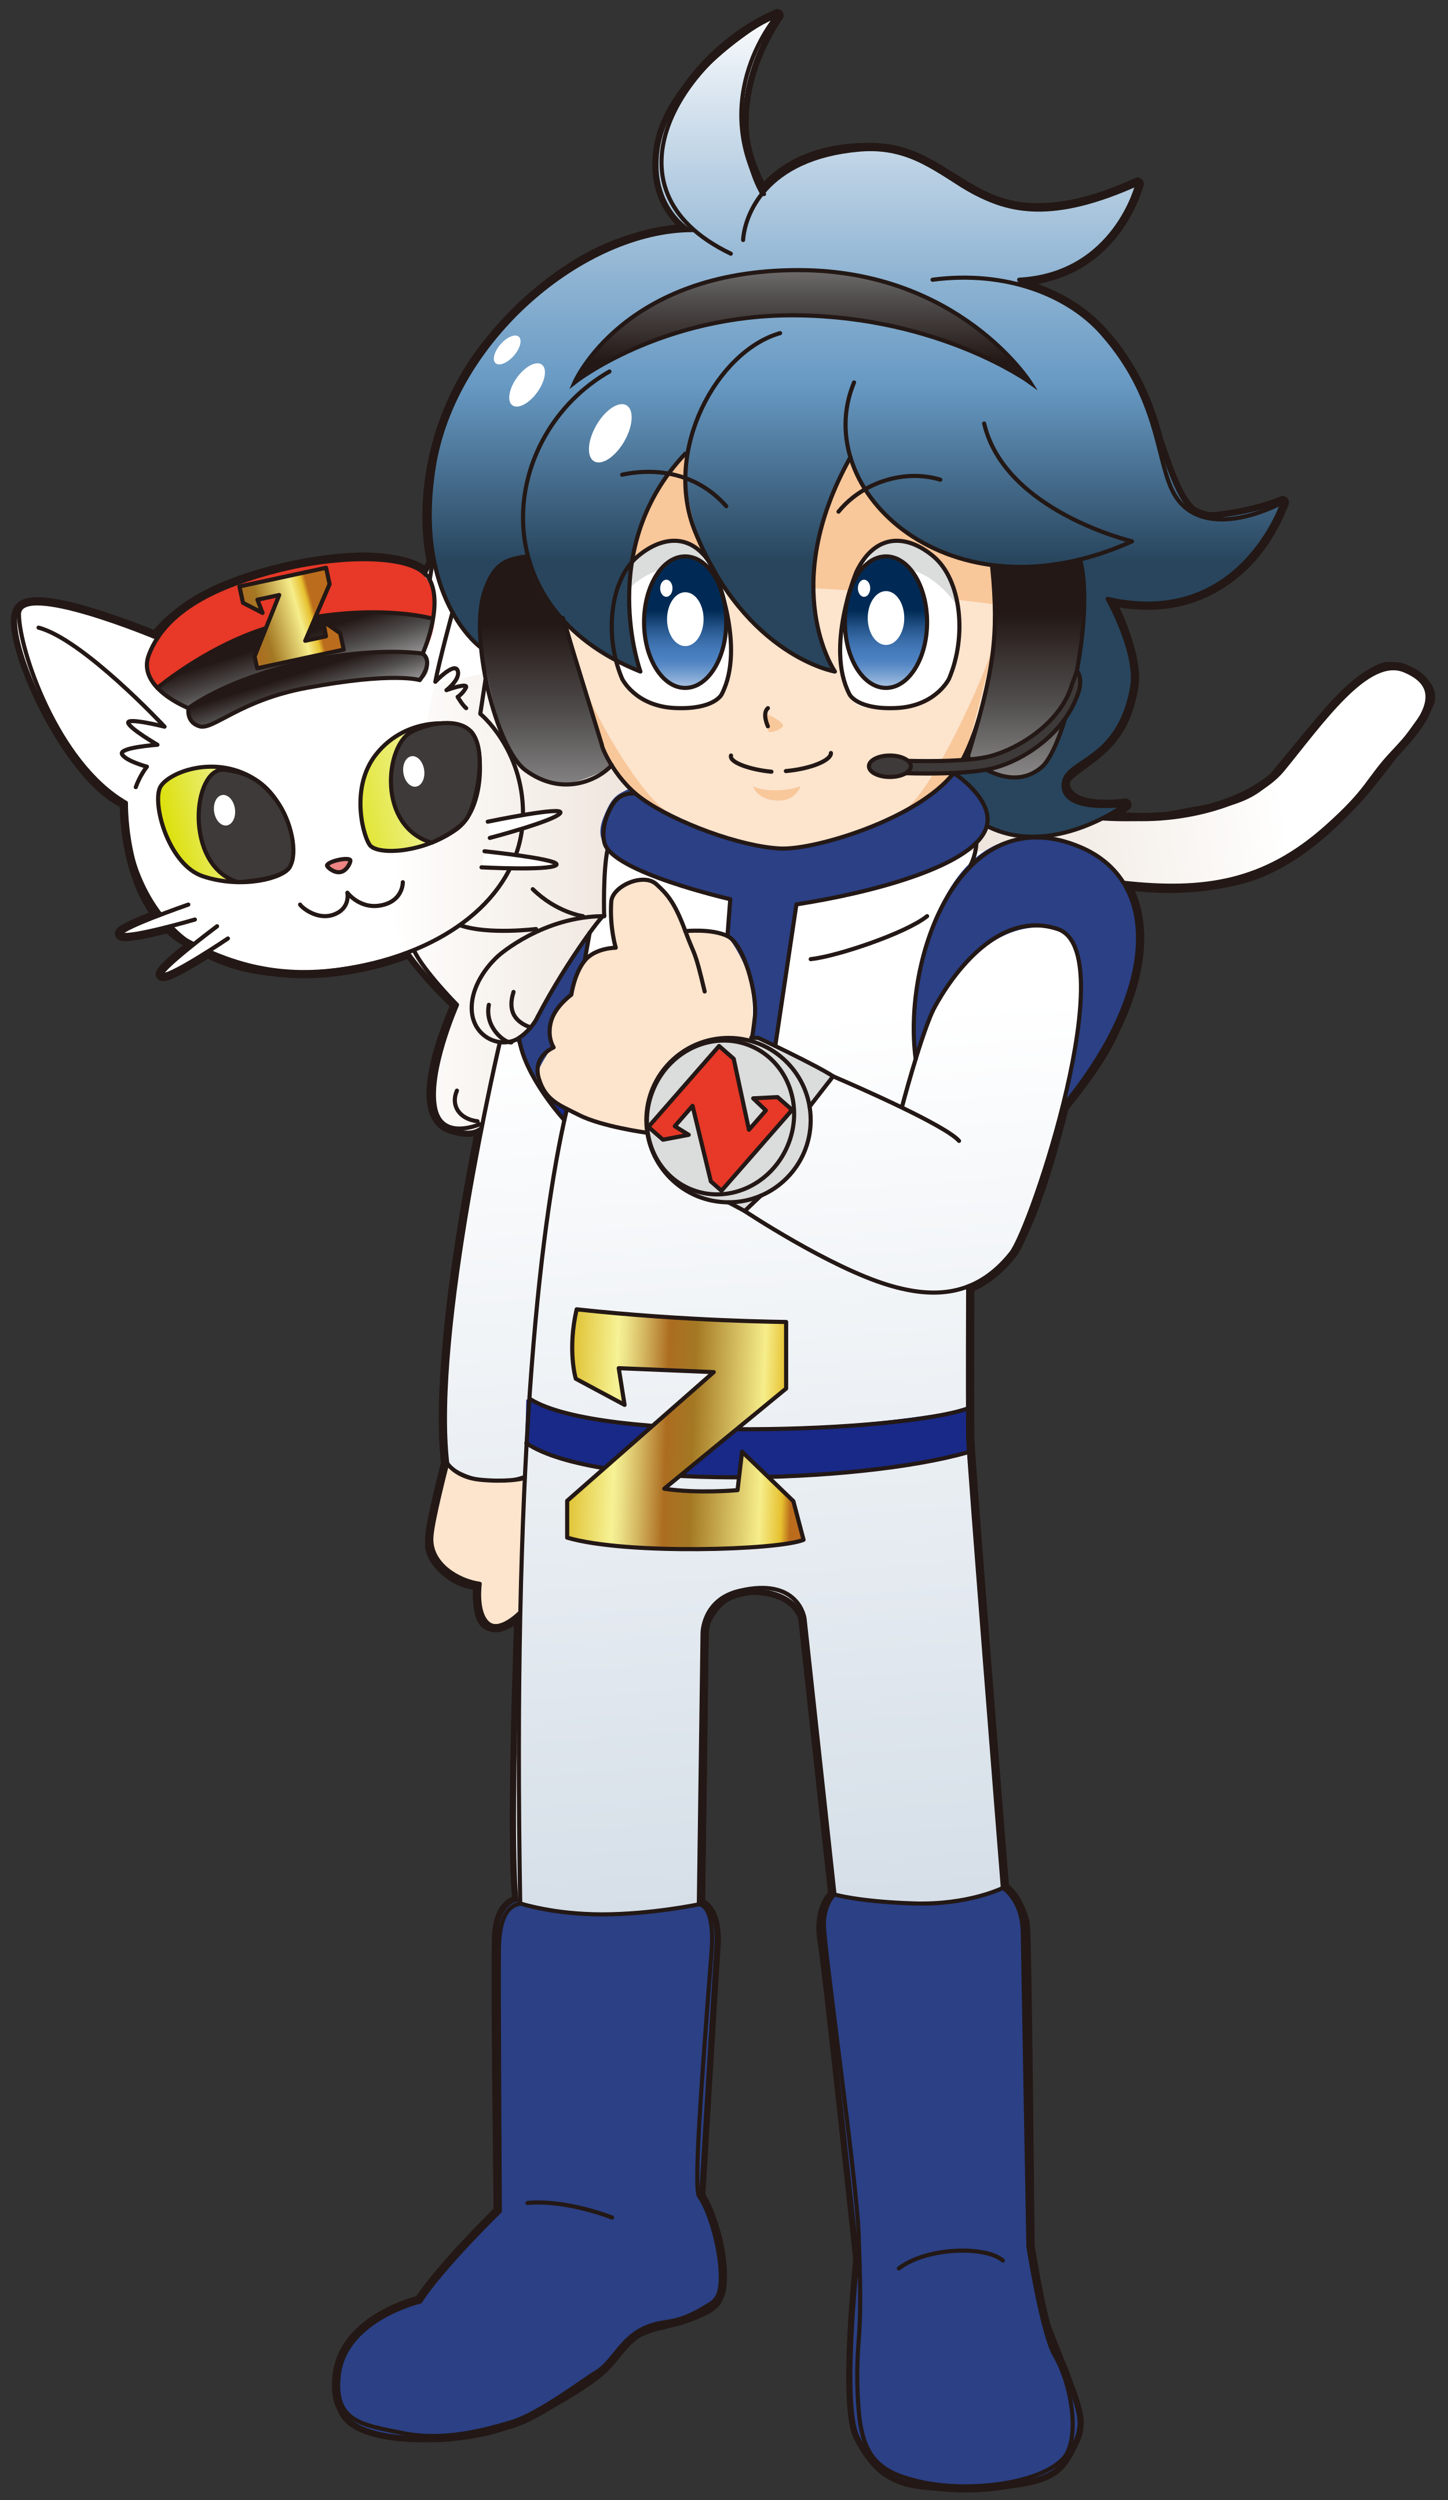 <?xml version="1.0" encoding="utf-8"?>
<!-- Generator: Adobe Illustrator 28.2.0, SVG Export Plug-In . SVG Version: 6.00 Build 0)  -->
<svg version="1.1" id="レイヤー_2" xmlns="http://www.w3.org/2000/svg" xmlns:xlink="http://www.w3.org/1999/xlink" x="0px"
	 y="0px" viewBox="0 0 350.833 605.545" style="enable-background:new 0 0 350.833 605.545;" xml:space="preserve">
<rect x="0" y="0" width="350.833" height="605.545" fill="#333333" stroke="none"/>
<style type="text/css">
	.st0{fill:none;stroke:#231815;stroke-width:3;stroke-linecap:round;stroke-linejoin:round;}
	.st1{fill:url(#SVGID_1_);stroke:#231815;stroke-linecap:round;stroke-linejoin:round;stroke-miterlimit:10;}
	.st2{fill:#9E9E9F;stroke:#231815;stroke-linecap:round;stroke-linejoin:round;stroke-miterlimit:10;}
	.st3{fill:none;stroke:#231815;stroke-linecap:round;stroke-linejoin:round;stroke-miterlimit:10;}
	
		.st4{fill:url(#SVGID_00000183935200750350661830000012551894992190097845_);stroke:#231815;stroke-linecap:round;stroke-linejoin:round;stroke-miterlimit:10;}
	
		.st5{fill:url(#SVGID_00000159469114550800735750000001938625699331861923_);stroke:#231815;stroke-linecap:round;stroke-linejoin:round;stroke-miterlimit:10;}
	.st6{fill:#595757;stroke:#231815;stroke-linecap:round;stroke-linejoin:round;stroke-miterlimit:10;}
	
		.st7{fill:url(#SVGID_00000041994742827186203950000003167785577894814389_);stroke:#231815;stroke-linecap:round;stroke-linejoin:round;stroke-miterlimit:10;}
	
		.st8{fill:url(#SVGID_00000113350703680523969530000017910501167090715023_);stroke:#231815;stroke-linecap:round;stroke-linejoin:round;stroke-miterlimit:10;}
	.st9{fill:#231815;stroke:#231815;stroke-linecap:round;stroke-linejoin:round;stroke-miterlimit:10;}
	.st10{fill:#FFFFFF;}
	
		.st11{fill:url(#SVGID_00000114061666789856851830000014330845670649762493_);stroke:#231815;stroke-linecap:round;stroke-linejoin:round;stroke-miterlimit:10;}
	
		.st12{opacity:0.58;fill:url(#SVGID_00000017491759132845822780000018182849319476725382_);stroke:#231815;stroke-linecap:round;stroke-linejoin:round;stroke-miterlimit:10;}
	.st13{fill:#FFFFFF;stroke:#5F1985;stroke-width:0.5;stroke-linecap:round;stroke-linejoin:round;stroke-miterlimit:10;}
	.st14{fill:#3E3A39;stroke:#231815;stroke-linecap:round;stroke-linejoin:round;stroke-miterlimit:10;}
	
		.st15{fill:url(#SVGID_00000097495710252833894200000015856156410618400693_);stroke:#231815;stroke-linecap:round;stroke-linejoin:round;stroke-miterlimit:10;}
	
		.st16{fill:url(#SVGID_00000010993460557316713020000012742813846118015922_);stroke:#231815;stroke-linecap:round;stroke-linejoin:round;stroke-miterlimit:10;}
	
		.st17{fill:url(#SVGID_00000116235055445100016600000008986789724331967393_);stroke:#231815;stroke-linecap:round;stroke-linejoin:round;stroke-miterlimit:10;}
	.st18{fill:#FFFFFF;stroke:#231815;stroke-linecap:round;stroke-linejoin:round;stroke-miterlimit:10;}
	.st19{fill:#7E509C;stroke:#231815;stroke-linecap:round;stroke-linejoin:round;stroke-miterlimit:10;}
	
		.st20{fill:url(#SVGID_00000065049411886712647230000017502313025470428080_);stroke:#231815;stroke-linecap:round;stroke-linejoin:round;stroke-miterlimit:10;}
	
		.st21{fill:url(#SVGID_00000109728448195706201200000016069073851419826825_);stroke:#231815;stroke-linecap:round;stroke-linejoin:round;stroke-miterlimit:10;}
	
		.st22{fill:url(#SVGID_00000024710922236937808920000017779041742191157153_);stroke:#231815;stroke-linecap:round;stroke-linejoin:round;stroke-miterlimit:10;}
	
		.st23{fill:url(#SVGID_00000077326568143688287000000004346905995658155702_);stroke:#231815;stroke-linecap:round;stroke-linejoin:round;stroke-miterlimit:10;}
	
		.st24{fill:url(#SVGID_00000066506922556143206070000011739929817334262413_);stroke:#231815;stroke-linecap:round;stroke-linejoin:round;stroke-miterlimit:10;}
	
		.st25{fill:url(#SVGID_00000033351464041948754450000003472535588773591173_);stroke:#231815;stroke-linecap:round;stroke-linejoin:round;stroke-miterlimit:10;}
	.st26{fill:#B4B4B5;stroke:#231815;stroke-linecap:round;stroke-linejoin:round;stroke-miterlimit:10;}
	.st27{fill:#EEEEEF;stroke:#231815;stroke-linecap:round;stroke-linejoin:round;stroke-miterlimit:10;}
	
		.st28{fill:url(#SVGID_00000021113728632450943980000014748382995304540290_);stroke:#231815;stroke-linecap:round;stroke-linejoin:round;stroke-miterlimit:10;}
	
		.st29{fill:url(#SVGID_00000168825049020869581690000011163023519704778644_);stroke:#231815;stroke-linecap:round;stroke-linejoin:round;stroke-miterlimit:10;}
	.st30{fill:#C7B3D6;stroke:#231815;stroke-linecap:round;stroke-linejoin:round;stroke-miterlimit:10;}
	.st31{fill:#231815;}
	
		.st32{fill:url(#SVGID_00000138541392592550473780000014137643455228068786_);stroke:#231815;stroke-linecap:round;stroke-linejoin:round;stroke-miterlimit:10;}
	
		.st33{fill:url(#SVGID_00000034060147125734551490000014691471666778190235_);stroke:#231815;stroke-linecap:round;stroke-linejoin:round;stroke-miterlimit:10;}
	
		.st34{fill:url(#SVGID_00000062182098791151222000000002224056603091293086_);stroke:#231815;stroke-linecap:round;stroke-linejoin:round;stroke-miterlimit:10;}
	
		.st35{fill:url(#SVGID_00000001649197327781641030000003162636216793749950_);stroke:#231815;stroke-linecap:round;stroke-linejoin:round;stroke-miterlimit:10;}
	
		.st36{fill:url(#SVGID_00000106137299681116827510000011892889969948161209_);stroke:#231815;stroke-linecap:round;stroke-linejoin:round;stroke-miterlimit:10;}
	.st37{fill:#DBDCDC;stroke:#231815;stroke-miterlimit:10;}
	.st38{fill:#B4B4B5;stroke:#231815;stroke-miterlimit:10;}
	
		.st39{fill:url(#SVGID_00000063626634836135896620000004207985103806301600_);stroke:#231815;stroke-linecap:round;stroke-linejoin:round;stroke-miterlimit:10;}
	
		.st40{fill:url(#SVGID_00000170960118864055281920000001239386825336403872_);stroke:#231815;stroke-linecap:round;stroke-linejoin:round;stroke-miterlimit:10;}
	.st41{fill:#9D8677;stroke:#211613;stroke-linecap:round;stroke-linejoin:round;stroke-miterlimit:10;}
	.st42{fill:#429754;stroke:#211613;stroke-linecap:round;stroke-linejoin:round;stroke-miterlimit:10;}
	.st43{fill:none;stroke:#211613;stroke-linecap:round;stroke-linejoin:round;stroke-miterlimit:10;}
	
		.st44{fill:url(#SVGID_00000154427713606865325580000008234705718986554047_);stroke:#211613;stroke-linecap:round;stroke-linejoin:round;stroke-miterlimit:10;}
	.st45{fill:#F2F2F2;}
	.st46{fill:#211613;}
	.st47{fill:url(#SVGID_00000178173317614169867050000009934633762453914540_);stroke:#211613;stroke-miterlimit:10;}
	.st48{fill:url(#SVGID_00000146486851313438851040000000985816897921381272_);stroke:#211613;stroke-miterlimit:10;}
	.st49{fill:#211613;stroke:#211613;stroke-linecap:round;stroke-linejoin:round;stroke-miterlimit:10;}
	.st50{fill:#C0B596;}
	.st51{opacity:0.28;fill:#FFFFFF;stroke:#211613;stroke-linecap:round;stroke-linejoin:round;stroke-miterlimit:10;}
	.st52{fill:#2D993A;stroke:#211613;stroke-linecap:round;stroke-linejoin:round;stroke-miterlimit:10;}
	
		.st53{fill:url(#SVGID_00000129188130987444866240000009056198939182299286_);stroke:#211613;stroke-linecap:round;stroke-linejoin:round;stroke-miterlimit:10;}
	
		.st54{fill:url(#SVGID_00000135660749275364569380000001747497148228028033_);stroke:#211613;stroke-linecap:round;stroke-linejoin:round;stroke-miterlimit:10;}
	
		.st55{fill:url(#SVGID_00000142878170006340258650000015398556522739570083_);stroke:#211613;stroke-linecap:round;stroke-linejoin:round;stroke-miterlimit:10;}
	.st56{fill:#AD1E25;stroke:#211613;stroke-linecap:round;stroke-linejoin:round;stroke-miterlimit:10;}
	.st57{fill:#65391B;stroke:#211613;stroke-linecap:round;stroke-linejoin:round;stroke-miterlimit:10;}
	
		.st58{fill:url(#SVGID_00000182493294281910259480000004788234936772881330_);stroke:#231815;stroke-linecap:round;stroke-linejoin:round;stroke-miterlimit:10;}
	.st59{fill:#F2E353;stroke:#231815;stroke-linecap:round;stroke-linejoin:round;stroke-miterlimit:10;}
	
		.st60{fill:url(#SVGID_00000085226337510018019330000004744714303145818541_);stroke:#231815;stroke-linecap:round;stroke-linejoin:round;stroke-miterlimit:10;}
	.st61{fill:#F7B52C;stroke:#231815;stroke-linecap:round;stroke-linejoin:round;stroke-miterlimit:10;}
	
		.st62{fill:url(#SVGID_00000175291888629756117690000003272657635493252535_);stroke:#231815;stroke-linecap:round;stroke-linejoin:round;stroke-miterlimit:10;}
	
		.st63{fill:url(#SVGID_00000015313537446791322800000007056228358345275576_);stroke:#231815;stroke-linecap:round;stroke-linejoin:round;stroke-miterlimit:10;}
	.st64{fill:#F7B52C;}
	
		.st65{fill:url(#SVGID_00000119076571844764319390000007617489139546156200_);stroke:#231815;stroke-linecap:round;stroke-linejoin:round;stroke-miterlimit:10;}
	.st66{fill:#C8C9CA;stroke:#231815;stroke-linecap:round;stroke-linejoin:round;stroke-miterlimit:10;}
	.st67{fill:#E73828;stroke:#231815;stroke-linecap:round;stroke-linejoin:round;stroke-miterlimit:10;}
	.st68{fill:#C30D23;}
	
		.st69{fill:url(#SVGID_00000104699428443342363550000011780833851840833188_);stroke:#231815;stroke-linecap:round;stroke-linejoin:round;stroke-miterlimit:10;}
	.st70{fill:url(#SVGID_00000083053743255590903950000001929358254176640669_);}
	.st71{fill:url(#SVGID_00000155842703248745548480000006462610976839917746_);}
	.st72{fill:url(#SVGID_00000090974449918797630790000008543040663212057764_);}
	.st73{fill:#FCE4CD;}
	.st74{fill:#F8C79A;}
	.st75{fill:#DBDCDC;}
	.st76{fill:url(#SVGID_00000088100220610015944660000007011051087697368457_);}
	.st77{fill:url(#SVGID_00000084513802311754056970000016295829019210195643_);}
	.st78{fill:url(#SVGID_00000061453176555453391370000012487048012684348338_);}
	.st79{fill:url(#SVGID_00000039126051426173203730000014577798950475591560_);}
	.st80{fill:url(#SVGID_00000100367480491765867730000018210859579016467852_);}
	.st81{fill:#2B4085;}
	.st82{fill:#182987;}
	.st83{fill:url(#SVGID_00000152980732979111798610000013435204563433663413_);}
	.st84{fill:url(#SVGID_00000088097682224740602630000001952139472491982270_);}
	.st85{fill:#E73828;}
	.st86{fill:url(#SVGID_00000111874672767256691020000009957285602376996286_);}
	.st87{fill:url(#SVGID_00000039127784608696688920000014098097901788856246_);}
	.st88{fill:url(#SVGID_00000054224447070179058380000000735507595358528944_);stroke:#231815;stroke-miterlimit:10;}
	.st89{fill:#EE8484;stroke:#231815;stroke-linecap:round;stroke-linejoin:round;stroke-miterlimit:10;}
	.st90{fill:#3E3A39;stroke:#231815;stroke-miterlimit:10;}
	
		.st91{fill:url(#SVGID_00000176001054194699742160000012672300575022557109_);stroke:#231815;stroke-linecap:round;stroke-linejoin:round;stroke-miterlimit:10;}
	
		.st92{fill:url(#SVGID_00000147937699769980838080000005147160093098396060_);stroke:#231815;stroke-linecap:round;stroke-linejoin:round;stroke-miterlimit:10;}
</style>
<g>
	<g>
		<path class="st0" d="M240.724,193.905c10.331,3.909,31.464,6.459,42.834,4.122s19.243-2.312,25.542-9.834
			s21.522-27.307,27.89-26.341c6.368,0.965,11.281,5.318,8.411,9.488c-4.603,6.69-13.797,18.913-17.388,22.565
			c-3.591,3.652-13.92,15.345-27.853,18.84c-17.329,4.347-31.797,0.429-31.797,0.429l-33.899,0.511l-12.211-9.567L240.724,193.905z"
			/>
		<path class="st0" d="M147.227,205.659l-0.844,16.248L121.1,252.49c2.156-5.701-5.4,19.103-10.555,57.162
			c-3.624,26.757-2.191,44.769-2.191,44.769s7.881,6.968,19.176,2.654c0,0-4.024,82.929-1.89,103.5
			c7.627,3.117,14.597,3.117,20.235,3.117c16.817,0,23.447-2.433,23.447-2.433l0.904-67.368c0,0,2.856-9.239,11.921-9.109
			c11.414,0.164,12.778,7.242,12.778,7.242l7.261,66.846c0,0,9.741,2.171,22.984,2.171c12.214,0,17.81-3.764,17.81-3.764
			l-8.516-105.511l0.111-40.186c0,0,6.632-1.627,11.978-11.176c5.707-10.194,10.908-32.362,10.908-32.362
			s10.902-39.705-1.208-43.023c-13.148-3.602-21.677,5.232-21.677,5.232l5.051-24.034h-5.579L147.227,205.659z"/>
		<path class="st0" d="M44.567,157.47c-0.971-0.399-32.737-14.983-39.305-10.31c-5.53,3.935,10.55,41.033,25.247,47.305
			c0,0-1.168,53.471,62.28,37.856c27.042-6.655,38.865-29.657,33.452-44.005c-5.814-15.413-10.541-14.594-10.541-14.594
			l1.854-12.297l-9.282-31.518L97.6,149.972l-24.885,16.653L44.567,157.47z"/>
		<path class="st0" d="M94.346,218.639c-0.673,9.258,16.387,24.742,16.387,24.742s-12.194,26.028-1.522,29.686
			c7.044,2.415,7.859-1.432,7.859-1.432l4.03-19.144c0,0,6.631-0.152,9.884-7.561c4.864-11.078,15.398-23.022,15.398-23.022
			l0.844-16.248l11.036-17.343l-16-29.985l-36.986,7.189L94.346,218.639z"/>
		<path class="st0" d="M131.653,130.983l14.217,49.577c5.278,14.104,26.771,24.982,43.304,24.971
			c16.922-0.012,43.276-15.396,45.291-22.218c2.016-6.822,5.549-16.592,6.258-27.092c0.709-10.5,4.027-36.614,4.027-36.614
			s-15.532-32.282-51.189-32.282S133.697,102.987,131.653,130.983z"/>
		<path class="st0" d="M136.364,146.428c35.883-10.28,110.565,0.731,110.565,0.731l-12.353-38.267l-74.625-5.557
			c0,0-8.324,9.602-12.724,16.272C142.577,126.657,136.364,146.428,136.364,146.428z"/>
		<path class="st0" d="M162.623,130.988c-6.572,0-13.264,6.715-14.093,16.171c-0.897,10.222,2.031,17.89,3.804,19.465
			c1.772,1.576,4.592,4.965,11.238,4.903c6.646-0.062,9.272-0.202,11.981-4.903c2.71-4.7,1.677-24.332-2.138-28.922
			C169.599,133.114,168.919,130.988,162.623,130.988z"/>
		<path class="st0" d="M217.157,130.988c6.221,0.363,13.493,4.448,14.82,16.171c1.327,11.723-1.414,17.032-3.804,19.465
			c-2.39,2.433-5.929,4.718-11.238,4.903c-5.309,0.185-9.725,0.606-11.281-3.354c-2.272-5.78-3.318-18.477,0.97-27.76
			C210.345,132.36,212.955,130.743,217.157,130.988z"/>
		<path class="st0" d="M185.415,172.925c0.94,0.114,4.7,2.105,4.258,2.99c-0.442,0.885-3.628,1.983-3.628,0.992
			C186.045,175.915,185.415,172.925,185.415,172.925z"/>
		<path class="st0" d="M182.45,190.438c2.49,1.327,8.131,1.327,11.504,0c0,0-1.089,3.419-5.099,3.466
			C183.392,193.969,182.45,190.438,182.45,190.438z"/>
		<path class="st0" d="M174.769,144.952c-0.424-1.568-0.948-3.097-1.614-4.539c-3.72-8.053-6.329-9.67-10.532-9.425
			c-5.529,0.323-11.982,5.07-14.093,16.171C156.051,136.058,167.763,133.667,174.769,144.952z"/>
		<path class="st0" d="M205.974,144.952c0.424-1.568,0.948-3.097,1.614-4.539c3.72-8.053,6.329-9.67,10.532-9.425
			c5.529,0.323,11.982,5.07,14.093,16.171C224.692,136.058,212.98,133.667,205.974,144.952z"/>
		<ellipse class="st0" cx="166.005" cy="150.699" rx="9.954" ry="15.926"/>
		<ellipse class="st0" cx="214.668" cy="150.699" rx="9.954" ry="15.926"/>
		<path class="st0" d="M127.627,134.772c0,0-6.891,1.571-8.292,4.29c-1.401,2.719-3.759,8.233-3.107,14.423
			c0.652,6.19,4.796,25.435,7.681,28.937c3.386,4.111,8.085,8.384,12.575,7.592c6.564-1.158,11.388-4.316,11.388-4.316
			l-12.08-36.227c0,0-4.138-3.748-6.358-9.057C128.262,137.612,127.627,134.772,127.627,134.772z"/>
		<path class="st0" d="M167.763,55.727c-7.952,1.073-26.272,0.635-48.591,26.826c-18.113,21.256-21.573,57.86-2.887,74.118
			c0,0-0.274-10.867,2.263-16.258c2.551-5.42,9.078-5.641,9.078-5.641s2.654,18.713,27.539,27.89c0,0-10.175-30.102,10.877-52.775
			c-0.776,12.719,5.334,42.461,36.238,52.775c0,0-13.107-22.25,3.766-51.913c4.196,13.184,20.048,24.822,34.353,26.567
			s21.306-1.811,21.306-1.811s-27.241,46.946-27.241,47.377s-3.388,4.352-3.388,4.352s9.994,6.986,8.009,12.813
			c2.955,1.267,5.665,2.961,10.531,2.909c13.071-0.139,23.005-8.036,23.005-8.036s-13.935,2.157-14.931-4.908
			c-0.566-4.018,11.77-6.367,15.404-18.674c3.841-13.01-4.731-26.281-4.731-26.281s30.138,8.427,42.415-23.382
			c0,0-7.866,3.282-17.606,3.914c-11.26,0.731-11.583-27.934-24.808-43.287c-9.677-11.235-23.613-13.883-23.613-13.883
			s23.613-0.665,30.857-23.896c0,0-13.194,7.084-27.043,6.09c-18.36-1.319-20.736-14.5-38.321-14.5
			c-19.356,0-25.895,11.198-25.895,11.198s-12.261-19.045,3.997-43.598c0,0-25.84,13.935-28.513,32.4
			C157.771,50.354,167.763,55.727,167.763,55.727z"/>
		<path class="st0" d="M240.327,137.307c0,0,1.269,7.865,0.862,13.392c-0.862,11.694-6.723,32.615-6.723,32.615
			s5.099,4.316,9.7,4.88c4.602,0.563,8.217-2.373,10.702-5.905s5.489-15.541,7.247-27.718c1.548-10.728-0.408-19.063-0.408-19.063
			s-5.232,1.811-12.431,1.773C242.872,137.246,240.327,137.307,240.327,137.307z"/>
		<ellipse class="st0" cx="161.444" cy="142.487" rx="1.493" ry="2.074"/>
		<ellipse class="st0" cx="209.349" cy="142.487" rx="1.493" ry="2.074"/>
		<path class="st0" d="M182.05,251.342c0,0,1.671-17.473-4.321-23.225c-4.409-4.232-11.673-2.58-11.673-2.58
			s-3.302-10.316-8.345-11.871c-3.539-1.091-7.788,0.96-9.493,3.501c-1.578,2.353,0.977,12.055,0.977,12.055
			s-10.44,1.029-10.617,11.502c0,0-8.244,7.209-4.424,12.387c0,0-6.622,5.088-2.499,10.53c2.73,3.604,5.82,6.08,12.445,7.95
			s12.501,2.755,12.501,2.755L182.05,251.342z"/>
		<path class="st0" d="M108.354,354.422c0,0-3.769,16.964-3.859,19.724c-0.125,3.833,5.755,9.585,11.734,9.474
			c0,0-1.052,9.443,2.74,10.03c3.792,0.587,6.746-2.781,6.746-2.781l1.1-32.688c0,0-4.929,1.467-9.745,0.458
			C112.254,357.629,108.354,354.422,108.354,354.422z"/>
		<path class="st0" d="M152.939,190.806c-3.524,1.699-4.636,1.936-6.734,7.229c-2.236,5.641,1.022,7.624,4.052,10.231
			c4.858,4.179,26.254,9.431,26.254,9.431l-0.256,9.027c0,0,3.684,4.723,5.343,10.469c1.659,5.745,0.451,14.15,0.451,14.15
			l6.153,2.197l4.756-34.485c0,0,36.752-5.97,43.605-14.937c7.62-9.971-5.485-16.883-5.485-16.883s-5.345,6.636-15.046,10.644
			c-10.058,4.156-18.174,7.779-26.857,7.652c-7.176-0.106-17.108-3.154-26.504-7.554
			C156.971,195.309,152.939,190.806,152.939,190.806z"/>
		<path class="st0" d="M127.53,338.956c0,0,15.236,7.23,49.594,7.23c34.004,0,57.341-5.036,57.341-5.036v10.617
			c0,0-28.535,7.174-62.046,6.065c-37.742-1.249-45.19-8.277-45.19-8.277L127.53,338.956z"/>
		<path class="st0" d="M221.39,256.487c0,0-0.623-13.023,2.458-25.493c4.096-16.574,14.135-33.189,35.04-26.876
			c21.201,6.404,18.471,28.191,11.166,44.749c-3.861,8.752-8.822,14.162-12.592,19.177c0.971-3.878,9.409-40.93-1.208-43.023
			C232.467,220.333,221.39,256.487,221.39,256.487z"/>
		<path class="st0" d="M125.641,460.576c0,0-4.59,0.117-4.947,8.472c-0.357,8.355,0.406,66.534,0.406,66.534
			s-14.917,15.705-19.292,21.899c0,0-25.167,5.751-18.584,25.853c2.894,8.836,28.461,7.659,38.589,3.954s21.99-11.289,24.489-14.114
			c2.499-2.824,4.404-6.781,8.293-8.472c3.889-1.691,3.975-1.368,7.775-2.439c3.801-1.071,10.45-2.863,11.332-5.827
			c3.363-11.306-4.324-24.487-4.324-24.487s3.017-50.19,3.705-60.293c0.668-9.82-3.76-10.396-3.76-10.396
			s-13.375,2.451-23.447,2.433C137.73,463.679,125.641,460.576,125.641,460.576z"/>
		<path class="st0" d="M202.188,458.872c0,0-4.068,3.273-2.561,11.679c1.031,5.751,8.605,76.735,8.605,76.735
			s-3.831,35.255,0,42.754c5.995,11.733,12.078,12.194,29.442,11.682c17.364-0.512,18.962-4.259,21.103-8.056
			c3.192-5.659,3.192-7.428-0.775-17.597c-2.18-5.589-5.73-14.606-5.73-14.606l-3.097-17.253c0,0-0.65-73.915-1.135-77.861
			c-0.618-5.026-5.058-9.07-5.058-9.07s-5.202,3.344-17.81,3.764C212.563,461.462,202.188,458.872,202.188,458.872z"/>
		<path class="st0" d="M140.191,162.663c2.686,8.922,14.491,29.31,21.253,33.792c0,0-10.958-5.649-13.572-10.756
			C145.36,180.79,140.191,162.663,140.191,162.663z"/>
		<path class="st0" d="M240.724,156.221c-2.686,8.922-14.869,35.482-21.631,39.963c0,0,10.958-5.649,13.572-10.756
			C235.177,180.52,240.724,156.221,240.724,156.221z"/>
		<path class="st0" d="M182.05,251.342l-3.939,3.561l-10.347,33.117c0,0,0.34,3.201,7.143,3.446l5.524,1.865l3.291-3.731
			c0,0,5.888-1.933,10.233-8.703c4.345-6.771,2.47-13.209,2.47-13.209l4.9-7.331L182.05,251.342z"/>
		
			<ellipse transform="matrix(0.5 -0.866 0.866 0.5 -16.952 180.535)" class="st0" cx="147.872" cy="104.949" rx="7.836" ry="3.905"/>
		
			<ellipse transform="matrix(0.585 -0.811 0.811 0.585 -22.637 142.264)" class="st0" cx="127.716" cy="93.256" rx="6.085" ry="3.032"/>
		
			<ellipse transform="matrix(0.66 -0.752 0.752 0.66 -21.928 121.161)" class="st0" cx="122.811" cy="84.791" rx="4.258" ry="2.121"/>
		<path class="st0" d="M125.036,251.807c0,0,1.827-0.33,3.536-2.941c1.709-2.611,14.288-22.909,14.288-22.909l-1.618,6.725
			c0,0-3.163,4.505-2.665,8.044c0,0-8.848,7.631-4.424,12.387c0,0-4.6,6.117-4.286,8.831L125.036,251.807z"/>
		<polygon class="st0" points="131.995,265.258 137.161,268.519 136.732,271.594 		"/>
		<path class="st0" d="M38.652,191.032c1.263-3.638,13.657-8.978,23.923-1.743c8.559,6.032,8.665,18.747,7.618,20.713
			c-1.46,2.743-11.58,5.398-21.036,2.245C41.117,209.567,37.047,195.657,38.652,191.032z"/>
		<path class="st0" d="M114.411,177.539c-2.268-3.112-15.681-4.609-23.393,5.304c-6.43,8.264-2.826,20.458-1.252,22.034
			c2.196,2.199,12.65,1.789,20.778-3.982C117.455,195.988,117.295,181.495,114.411,177.539z"/>
		<path class="st0" d="M45.226,171.34c0,0-7.079-1.397-9.427-8.677c-2.423-7.511,9.139-18.393,28.367-23.6
			c20.738-5.617,37.564-5.23,40.393,3.424c2.829,8.654-2.037,16.175-2.037,16.175s-8.195-2.876-29.806,1.259
			C60.675,162.224,45.226,171.34,45.226,171.34z"/>
		<path class="st0" d="M45.226,171.34c0,0,0.669,5.151,4.429,4.863c3.76-0.288,6.934-5.574,24.553-9.578
			c14.599-3.318,26.765-1.438,28.092-2.101c1.327-0.664,2.654-4.092,0.221-5.862c0,0-14.932-1.991-29.806,1.259
			C58.442,163.04,45.226,171.34,45.226,171.34z"/>
		<path class="st0" d="M37.882,166.625l7.344,4.715c0,0,9.996-7.203,29.326-11.183c16.91-3.481,27.97-1.495,27.97-1.495l2.481-9.325
			c0,0-14.208-3.39-35.111,1.362S37.882,166.625,37.882,166.625z"/>
		<g>
			<path class="st0" d="M136.364,149.696l9.506,30.864c-0.433-0.665,2.497,7.733,9.732,12.936
				c7.877,5.664,23.903,11.631,33.572,12.035c8.24,0.344,33.08-7.054,41.903-18.296"/>
			<path class="st0" d="M127.627,134.772c-4.645,0.664-7.892,1.373-10.286,8.627c-3.65,11.06,2.775,37.816,9.954,43.134
				c8.959,6.636,17.696,2.377,20.922-1.198"/>
			<path class="st0" d="M240.401,137.317c1.659,16.922,0.369,25.271-5.935,45.996c0,0,9.954,9.329,17.917,2.507
				c5.751-4.927,13.026-36.124,9.324-50.314"/>
			<path class="st0" d="M147.668,89.98c-26.677,15.263-31.654,57.108,7.498,72.683c0,0-10.913-29.881,10.877-52.775"/>
			<path class="st0" d="M189.009,80.69c-15.263,4.313-28.558,28.468-20.571,48.111c12.276,30.193,33.843,33.863,33.843,33.863
				s-13.935-20.259,3.766-51.913"/>
			<path class="st0" d="M206.927,92.634c-10.949,26.212,23.226,58.396,67.355,38.488c0,0-30.857-7.3-35.834-28.535"/>
			<path class="st0" d="M139.197,92.634c0,0,11.738-27.269,54.365-27.207c38.856,0.057,56.055,27.207,56.055,27.207
				s-21.866-15.905-56.66-16.258C160.269,76.044,139.197,92.634,139.197,92.634z"/>
			<path class="st0" d="M167.763,55.727c-26.201,0-57.777,26.313-62.698,57.479c-4.977,31.521,11.221,43.465,11.221,43.465"/>
			<path class="st0" d="M177.065,61.445c-33.18-15.926-10.617-48.442,11.281-57.733c0,0-17.253,19.576-3.239,43.302"/>
			<path class="st0" d="M180.051,58.127c0.332-5.641,5.056-19.908,28.203-21.899c25.132-2.162,26.212,26.876,67.355,8.295
				c0,0-5.309,21.965-28.684,23.23"/>
			<path class="st0" d="M225.95,67.754c17.806-2.327,32.824,3.679,41.032,12.935c15.594,17.585,12.685,33.905,18.912,40.987
				c8.184,9.307,24.885,0,24.885,0s-10.065,30.792-42.415,23.382c0,0,7.447,13.113,5.917,21.567
				c-3.318,18.339-16.3,17.189-16.59,23.389c-0.332,7.109,14.931,4.908,14.931,4.908c-0.284,0.216-17.917,13.135-33.536,5.127"/>
			<path class="st0" d="M150.742,114.976c5.53-1.217,16.811-1.881,25.217,7.631"/>
			<path class="st0" d="M203.166,123.934c5.751-7.078,15.926-10.396,24.664-7.742"/>
			<g>
				<path class="st0" d="M150.742,164.413c-4.36-10.175-3.054-23.889,3.76-29.64c6.173-5.21,13.935-5.972,18.632,3.662
					c0,0,7.691,18.236,1.718,29.739c0,0-1.751,3.76-11.345,3.318C153.915,171.049,150.742,164.413,150.742,164.413z"/>
				<ellipse class="st0" cx="166.005" cy="150.699" rx="9.954" ry="15.926"/>
			</g>
			<g>
				<path class="st0" d="M229.931,164.413c4.36-10.175,3.054-23.889-3.76-29.64c-6.173-5.21-13.935-5.972-18.632,3.662
					c0,0-7.691,18.236-1.718,29.739c0,0,1.751,3.76,11.345,3.318C226.758,171.049,229.931,164.413,229.931,164.413z"/>
				<ellipse class="st0" cx="214.668" cy="150.699" rx="9.954" ry="15.926"/>
			</g>
			<path class="st0" d="M186.045,171.527c-1.46,1.291,0,4.388,0,4.388"/>
			<g>
				<path class="st0" d="M177.118,183.002c-0.496,1.718,4.938,3.482,9.791,3.919"/>
				<path class="st0" d="M201.324,182.395c0.075,1.721-4.65,3.791-10.916,4.373"/>
			</g>
			<path class="st0" d="M176.256,226.724l0.683-8.928c0,0-28.764-6.525-30.494-13.678c-1.067-4.412,1.772-8.888,1.772-8.888
				c1.211-2.113,2.885-3.109,5.401-3.057"/>
			<path class="st0" d="M187.831,253.36l5.127-34.305c18.673-2.876,43.692-9.524,46.129-19.006
				c1.683-6.552-8.009-12.813-8.009-12.813c3.388-3.922,6.024-12.957,6.024-12.957"/>
			<path class="st0" d="M236.563,204.118c0,0,0,2.665-1.356,5.33"/>
			<path class="st0" d="M201.852,260.699c6.194,2.654,27.194,11.88,30.512,15.64"/>
			<path class="st0" d="M225.95,244.929c-3.235,7.243-7.39,23.115-7.39,23.115"/>
			<path class="st0" d="M170.732,240.151c-2.533-10.74-2.287-8.091-4.677-14.613c-2.671-7.287-4.635-9.154-7.01-11.357
				c-3.114-2.888-10.701,0.422-10.95,4.236c-0.411,6.278,1.098,11.131,1.098,11.131s-5.004,0.021-7.526,3.134
				c-2.522,3.114-3.244,8.258-3.244,8.258s-4.016,2.843-4.964,6.633c-0.948,3.791,0.677,6.125,0.677,6.125s-5.206,2.133-3.581,7.549
				c1.625,5.415,5.155,6.485,9.673,8.8c5.55,2.843,16.372,4.302,16.372,4.302"/>
			<path class="st0" d="M166.055,225.538c0,0,6.28-0.679,10.201,1.186c3.921,1.865,7.292,13.675,6.615,19.767
				c-0.677,6.092-0.821,4.852-0.821,4.852"/>
			<circle class="st0" cx="176.512" cy="271.307" r="19.908"/>
			
				<ellipse transform="matrix(0.398 -0.917 0.917 0.398 -143.012 323.166)" class="st0" cx="174.664" cy="270.522" rx="18.816" ry="17.65"/>
			<path class="st0" d="M196.148,268.044l5.704-7.345c-3.65-2.488-18.131-9.305-18.131-9.305l-1.671-0.051"/>
			<polyline class="st0" points="176.512,291.22 180.43,293.332 184.349,289.601 			"/>
			<ellipse class="st0" cx="166.043" cy="149.972" rx="4.425" ry="6.525"/>
			<ellipse class="st0" cx="214.668" cy="149.696" rx="4.425" ry="6.525"/>
			<path class="st0" d="M196.425,232.321c6.359-0.664,23.221-6.354,28.198-10.414"/>
			<path class="st0" d="M221.863,256.487c-3.304-24.355,10.772-63.805,40.049-51.242c19.669,8.441,18.508,35.021-4.45,62.8"/>
			<path class="st0" d="M225.95,244.929c0,0,12.516-25.825,30.304-19.908c15.936,5.301-6.343,72.311-11.281,78.519
				c-8.451,10.624-18.783,11.005-29.641,7.748c-14.378-4.313-34.902-17.956-34.902-17.956"/>
			<path class="st0" d="M234.576,311.581c0,4.794-0.108,19.836,0,36.647c0.026,3.992,8.406,109.05,8.406,109.05
				s-8.32,4.206-21.677,3.764c-13.357-0.442-19.117-2.171-19.117-2.171l-7.261-66.846c0,0-1.364-10.175-15.871-6.678
				c-8.845,2.132-8.829,10.217-8.829,10.217l-0.904,65.696c0,0-11.594,2.433-23.447,2.433c-11.853,0-19.833-2.651-19.833-2.651
				c-1.834-103.963,4.309-162.683,11.307-192.428"/>
			<path class="st0" d="M102.411,158.33c0,0,5.09-11.42,1.704-17.917s-22.276-5.996-37.204-2.1
				c-11.617,3.032-26.359,8.344-30.86,20.348c-2.986,7.963,9.622,12.866,9.622,12.866s7.731-6.108,24.762-10.412
				C89.802,156.221,102.411,158.33,102.411,158.33z"/>
			<path class="st0" d="M38.147,166.625c0,0,13.47-11.338,29.425-15.37c21.899-5.534,36.543-1.559,36.543-1.559"/>
			<path class="st0" d="M45.673,171.527c0,0-0.649,3.389,2.669,4.388c3.318,0.999,9.694-6.273,25.865-9.29
				c21.235-3.962,27.494-1.889,27.494-1.889c3.575-4.747,0.708-6.406,0.708-6.406"/>
			<line class="st0" x1="104.115" y1="140.413" x2="105.002" y2="134.993"/>
			<path class="st0" d="M38.147,154.54c0,0-33.554-14.094-33.554-5.737s9.201,36.039,25.916,45.661c0,0-0.552,25.145,15.113,33.543
				c13.988,7.5,27.093,9.185,42.857,5.736c23.138-5.063,38.243-19.209,38.243-36.666c0-15.761-10.36-24.181-10.36-24.181
				l1.304-8.526"/>
			<path class="st0" d="M38.652,191.032c1.263-3.638,13.657-8.978,23.923-1.743c8.559,6.032,8.665,18.747,7.618,20.713
				c-1.46,2.743-11.58,5.398-21.036,2.245C41.117,209.567,37.047,195.657,38.652,191.032z"/>
			<path class="st0" d="M114.411,177.539c-2.268-3.112-15.681-4.609-23.393,5.304c-6.43,8.264-2.826,20.458-1.252,22.034
				c2.196,2.199,12.65,1.789,20.778-3.982C117.455,195.988,117.295,181.495,114.411,177.539z"/>
			<path class="st0" d="M54.478,186.457c-7.81-0.957-10.136,23.156,3.138,27.21c0,0,10.554-0.437,12.578-3.666
				c2.024-3.229,0.455-11.192-3.251-16.145C63.156,188.797,59.6,187.085,54.478,186.457z"/>
			<path class="st0" d="M99.562,177.355c-6.186,3.389-8.277,22.709,4.997,26.763c0,0,6.619-2.802,8.642-6.031
				c2.024-3.229,4.987-15.649,1.21-20.548C111.369,173.593,103.498,175.198,99.562,177.355z"/>
			<path class="st0" d="M84.896,208.382c0.092,0.402-0.766,2.474-2.329,2.832c-1.563,0.359-3.238-1.132-3.33-1.534
				c-0.092-0.402,1.1-1.018,2.663-1.377S84.804,207.98,84.896,208.382z"/>
			<path class="st0" d="M72.715,219.104c0.166,0.442,3.982,3.926,8.129,2.433c4.147-1.493,3.318-5.309,3.318-5.309
				s3.319,4.488,8.959,2.876c4.578-1.308,4.479-5.419,4.479-5.419"/>
			<path class="st0" d="M9.342,152.026c10.783,2.82,30.525,23.983,30.525,23.983s-9.29-2.331-8.793-0.881
				c0.498,1.451,7.072,5.266,7.072,5.266s-9.561,0.664-8.566,2.323c0.995,1.659,6.013,2.981,6.013,2.981s-1.699,2.108-2.695,4.955"
				/>
			<path class="st0" d="M109.629,148.315c0,0-3.17,11.606-4.154,16.817c0,0,4.567-4.814,5.396-2.739
				c0.829,2.075-2.698,4.776-2.698,4.776s5.519-2.038,4.689-0.544c-0.829,1.493-1.981,2.168-1.981,2.168s1.156,1.997,2.066,2.735"/>
			<path class="st0" d="M268.364,197.793c16.813,2.551,35.668-3.129,42.415-11.364c9.467-11.555,20.601-27.75,29.53-24.036
				c10.175,4.232,4.659,11.964-2.647,19.674c-6.514,6.876-5.696,8.883-16.376,18.374c-15.055,13.379-29.641,15.51-49.074,13.377"/>
			<path class="st0" d="M146.383,221.907c-14.802,0-25.506,9.488-25.506,9.488s-5.337,4.421-6.411,10.659
				c-1.519,8.821,6.738,12.423,11.293,9.341c3.309-2.24,4.523-5.138,4.523-5.138"/>
			<path class="st0" d="M124.42,240.265c-0.664,2.23-1.649,6.567,4.153,8.601"/>
			<path class="st0" d="M118.447,243.381c-1.106,5.486,3.942,9.35,5.462,9.098"/>
			<path class="st0" d="M147.227,205.659c-1.17,5.365-0.844,16.248-0.844,16.248c0.943-2.314-8.987,10.642-16.101,24.349"/>
			<path class="st0" d="M121.1,252.49c0,0-16.482,70.079-12.746,101.932c0,0,2.147,3.408,7.906,3.982
				c6.39,0.636,10.077-0.221,10.077-0.221"/>
			<path class="st0" d="M110.705,264.166c-1.578,3.65,0.619,6.892,4.995,7.428"/>
			<path class="st0" d="M100.316,230.253c2.426,5.053,10.416,13.127,10.416,13.127s-7.235,16.369-5.258,25.234
				c1.725,7.735,10.754,3.69,10.754,3.69"/>
			<path class="st0" d="M126.043,461.042c-2.372,0.576-5.04,2.21-5.163,11.06c-0.12,8.696,0.219,63.48,0.219,63.48
				s-14.254,13.935-19.292,21.899c0,0-18.261,4.276-19.741,17.917c-1.224,11.281,5.744,11.945,15.532,13.935
				s19.606-0.664,26.31-2.654c6.704-1.991,18.123-10.711,20.325-11.945c4.738-2.654,6.286-9.512,14.249-11.724
				c3.679-1.022,5.751-0.221,12.384-4.218c2.182-1.315,3.775-1.976,3.775-7.285c0-6.636-2.677-16.012-5.266-19.559
				c-1.304-1.787,0.518-26.815,3.016-59.019c0.93-11.989-3.071-11.67-3.071-11.67"/>
			<path class="st0" d="M202.188,458.872c0,0-2.61,2.171-2.561,7.476c0.054,5.801,8.041,62.359,8.406,74.765
				c0.232,7.893,0.664,16.255,0.12,24.339c-0.238,3.539-0.813,9.125-0.12,18.131c0.885,11.502,4.936,15.192,14.454,17.432
				c11.945,2.811,29.343,0.664,35.094-5.487c4.168-4.458,2.248-17.696-2.002-24.946c-3.094-5.278-6.403-26.372-6.403-26.372
				s-1.357-74.26-1.359-75.84c-0.014-8.276-4.834-11.091-4.834-11.091"/>
			<path class="st0" d="M217.765,549.44c7.078-5.309,21.235-5.435,25.217-1.896"/>
			<path class="st0" d="M127.81,533.592c9.439-0.885,20.499,3.539,20.499,3.539"/>
			<path class="st0" d="M108.354,354.422c0,0-3.586,13.704-3.842,17.853c-0.414,6.7,6.757,10.681,11.717,11.345
				c0,0-0.985,7.103,2.062,9.622c2.809,2.323,7.6-2.543,7.6-2.543"/>
			<path class="st0" d="M128.572,338.956c17.082,10.6,89.856,7.945,105.893,2.194"/>
			<path class="st0" d="M127.53,349.555c17.018,11.502,80.502,9.828,106.935,2.212"/>
			<path class="st0" d="M129.084,215.371c5.772,5.669,12.158,6.536,12.158,6.536"/>
			<path class="st0" d="M129.867,225.021c0,0-11.576,1.441-18.296-0.881"/>
			<g>
				<path class="st0" d="M45.622,219.104c0,0-18.308,6.359-16.096,7.244s17.696-3.622,17.696-3.622"/>
				<path class="st0" d="M52.594,224.351c0,0-15.501,11.634-13.125,11.803c2.376,0.169,15.751-8.84,15.751-8.84"/>
				<path class="st0" d="M118.183,199.028c0,0,18.973-3.956,17.531-2.06s-17.041,5.989-17.041,5.989"/>
				<path class="st0" d="M117.392,206.189c0,0,19.276,2.012,17.325,3.378c-1.952,1.366-18.055,0.513-18.055,0.513"/>
			</g>
			<path class="st0" d="M224.646,187.358c-4.114,0-7.315-0.148-7.609-0.162c-0.827-0.04-1.467-0.743-1.427-1.57
				c0.039-0.827,0.717-1.459,1.569-1.427c0.162,0.008,16.05,0.74,22.823-1.066c7.14-1.904,17.085-8.308,19.686-17.223l1.19-3.247
				c0.796,0.232,1.09,2.746,0.613,4.382c-2.925,10.031-12.789,16.873-20.715,18.986
				C236.716,187.114,229.929,187.358,224.646,187.358z"/>
			<ellipse class="st0" cx="215.608" cy="185.597" rx="5.073" ry="2.596"/>
			<line class="st0" x1="142.86" y1="225.958" x2="141.666" y2="232.682"/>
			<path class="st0" d="M125.759,251.394c1.228,9.305,10.973,19.913,10.973,19.913"/>
		</g>
		
			<ellipse transform="matrix(0.99 -0.142 0.142 0.99 -27.393 9.762)" class="st0" cx="54.478" cy="196.185" rx="2.544" ry="3.724"/>
		
			<ellipse transform="matrix(0.99 -0.142 0.142 0.99 -25.584 16.196)" class="st0" cx="100.316" cy="186.768" rx="2.544" ry="3.724"/>
		<path class="st0" d="M190.47,336.323v-16.122c0,0-24.523-0.188-50.752-3.063c-2.298,9.954-0.21,16.811-0.21,16.811l11.819,6.334
			l-1.414-8.889l23.017,0.954l-35.51,31.172v8.917c14.321,4.223,51.267,3.038,57.271,0.528l-2.47-9.356l-12.435-11.997l-1.089,9.325
			c0,0-9.698,0.887-17.759-0.35L190.47,336.323z"/>
		<polygon class="st0" points="177.766,256.457 174.224,253.36 157.093,272.955 160.635,276.052 166.87,274.87 163.492,272.783 
			167.797,267.859 172.236,286.162 174.805,288.408 191.92,268.831 188.379,265.735 182.487,266.033 185.557,268.963 
			181.464,273.645 		"/>
		<polygon class="st0" points="79.859,141.491 79.003,137.524 58.017,142.053 58.873,146.019 63.612,148.453 62.374,145.264 
			67.647,144.126 61.693,158.991 62.313,161.868 83.28,157.344 82.424,153.378 78.345,150.517 78.967,154.123 73.953,155.205 		"/>
	</g>
	<g>
		<linearGradient id="SVGID_1_" gradientUnits="userSpaceOnUse" x1="310.185" y1="188.724" x2="230.554" y2="201.995">
			<stop  offset="0" style="stop-color:#FFFFFF"/>
			<stop  offset="0.266" style="stop-color:#FAF7F4"/>
			<stop  offset="1" style="stop-color:#EDE3DA"/>
		</linearGradient>
		<path style="fill:url(#SVGID_1_);" d="M240.724,193.905c10.331,3.909,31.464,6.459,42.834,4.122s19.243-2.312,25.542-9.834
			s21.522-27.307,27.89-26.341c6.368,0.965,11.281,5.318,8.411,9.488c-4.603,6.69-13.797,18.913-17.388,22.565
			c-3.591,3.652-13.92,15.345-27.853,18.84c-17.329,4.347-31.797,0.429-31.797,0.429l-33.899,0.511l-12.211-9.567L240.724,193.905z"
			/>
		
			<linearGradient id="SVGID_00000076604729234091170590000010012180041309878437_" gradientUnits="userSpaceOnUse" x1="181.657" y1="246.828" x2="205.995" y2="587.567">
			<stop  offset="0" style="stop-color:#FFFFFF"/>
			<stop  offset="0.538" style="stop-color:#DBE3EB"/>
			<stop  offset="1" style="stop-color:#C1CEDC"/>
		</linearGradient>
		<path style="fill:url(#SVGID_00000076604729234091170590000010012180041309878437_);" d="M147.227,205.659l-0.844,16.248
			L121.1,252.49c2.156-5.701-5.4,19.103-10.555,57.162c-3.624,26.757-2.191,44.769-2.191,44.769s7.881,6.968,19.176,2.654
			c0,0-4.024,82.929-1.89,103.5c7.627,3.117,14.597,3.117,20.235,3.117c16.817,0,23.447-2.433,23.447-2.433l0.904-67.368
			c0,0,2.856-9.239,11.921-9.109c11.414,0.164,12.778,7.242,12.778,7.242l7.261,66.846c0,0,9.741,2.171,22.984,2.171
			c12.214,0,17.81-3.764,17.81-3.764l-8.516-105.511l0.111-40.186c0,0,6.632-1.627,11.978-11.176
			c5.707-10.194,10.908-32.362,10.908-32.362s10.902-39.705-1.208-43.023c-13.148-3.602-21.677,5.232-21.677,5.232l5.051-24.034
			h-5.579L147.227,205.659z"/>
		<path class="st10" d="M44.567,157.47c-0.971-0.399-32.737-14.983-39.305-10.31c-5.53,3.935,10.55,41.033,25.247,47.305
			c0,0-1.168,53.471,62.28,37.856c27.042-6.655,38.865-29.657,33.452-44.005c-5.814-15.413-10.541-14.594-10.541-14.594
			l1.854-12.297l-9.282-31.518L97.6,149.972l-24.885,16.653L44.567,157.47z"/>
		
			<linearGradient id="SVGID_00000011737000173817708740000004193467236986606761_" gradientUnits="userSpaceOnUse" x1="94.327" y1="216.096" x2="158.263" y2="216.096">
			<stop  offset="0" style="stop-color:#FFFFFF"/>
			<stop  offset="0.266" style="stop-color:#FAF7F4"/>
			<stop  offset="1" style="stop-color:#EDE3DA"/>
		</linearGradient>
		<path style="fill:url(#SVGID_00000011737000173817708740000004193467236986606761_);" d="M94.346,218.639
			c-0.673,9.258,16.387,24.742,16.387,24.742s-12.194,26.028-1.522,29.686c7.044,2.415,7.859-1.432,7.859-1.432l4.03-19.144
			c0,0,6.631-0.152,9.884-7.561c4.864-11.078,15.398-23.022,15.398-23.022l0.844-16.248l11.036-17.343l-16-29.985l-36.986,7.189
			L94.346,218.639z"/>
		<path class="st73" d="M131.653,130.983l14.217,49.577c5.278,14.104,26.771,24.982,43.304,24.971
			c16.922-0.012,43.276-15.396,45.291-22.218c2.016-6.822,5.549-16.592,6.258-27.092c0.709-10.5,4.027-36.614,4.027-36.614
			s-15.532-32.282-51.189-32.282S133.697,102.987,131.653,130.983z"/>
		<path class="st74" d="M136.364,146.428c35.883-10.28,110.565,0.731,110.565,0.731l-12.353-38.267l-74.625-5.557
			c0,0-8.324,9.602-12.724,16.272C142.577,126.657,136.364,146.428,136.364,146.428z"/>
		<path class="st10" d="M162.623,130.988c-6.572,0-13.264,6.715-14.093,16.171c-0.897,10.222,2.031,17.89,3.804,19.465
			c1.772,1.576,4.592,4.965,11.238,4.903c6.646-0.062,9.272-0.202,11.981-4.903c2.71-4.7,1.677-24.332-2.138-28.922
			C169.599,133.114,168.919,130.988,162.623,130.988z"/>
		<path class="st10" d="M217.157,130.988c6.221,0.363,13.493,4.448,14.82,16.171c1.327,11.723-1.414,17.032-3.804,19.465
			c-2.39,2.433-5.929,4.718-11.238,4.903c-5.309,0.185-9.725,0.606-11.281-3.354c-2.272-5.78-3.318-18.477,0.97-27.76
			C210.345,132.36,212.955,130.743,217.157,130.988z"/>
		<path class="st74" d="M185.415,172.925c0.94,0.114,4.7,2.105,4.258,2.99c-0.442,0.885-3.628,1.983-3.628,0.992
			C186.045,175.915,185.415,172.925,185.415,172.925z"/>
		<path class="st74" d="M182.45,190.438c2.49,1.327,8.131,1.327,11.504,0c0,0-1.089,3.419-5.099,3.466
			C183.392,193.969,182.45,190.438,182.45,190.438z"/>
		<path class="st75" d="M174.769,144.952c-0.424-1.568-0.948-3.097-1.614-4.539c-3.72-8.053-6.329-9.67-10.532-9.425
			c-5.529,0.323-11.982,5.07-14.093,16.171C156.051,136.058,167.763,133.667,174.769,144.952z"/>
		<path class="st75" d="M205.974,144.952c0.424-1.568,0.948-3.097,1.614-4.539c3.72-8.053,6.329-9.67,10.532-9.425
			c5.529,0.323,11.982,5.07,14.093,16.171C224.692,136.058,212.98,133.667,205.974,144.952z"/>
		
			<linearGradient id="SVGID_00000101818102887612306870000010980799894689369271_" gradientUnits="userSpaceOnUse" x1="166.005" y1="170.828" x2="166.005" y2="147.822">
			<stop  offset="0" style="stop-color:#FFFFFF"/>
			<stop  offset="0.112" style="stop-color:#CBDAED"/>
			<stop  offset="0.243" style="stop-color:#94B4DA"/>
			<stop  offset="0.357" style="stop-color:#6C98CD"/>
			<stop  offset="0.447" style="stop-color:#5386C4"/>
			<stop  offset="0.501" style="stop-color:#4A80C1"/>
			<stop  offset="0.58" style="stop-color:#457ABA"/>
			<stop  offset="0.694" style="stop-color:#386BA6"/>
			<stop  offset="0.831" style="stop-color:#225186"/>
			<stop  offset="0.984" style="stop-color:#032E5A"/>
			<stop  offset="1" style="stop-color:#002A55"/>
		</linearGradient>
		
			<ellipse style="fill:url(#SVGID_00000101818102887612306870000010980799894689369271_);" cx="166.005" cy="150.699" rx="9.954" ry="15.926"/>
		
			<linearGradient id="SVGID_00000039124291555890847030000017405295906831519655_" gradientUnits="userSpaceOnUse" x1="214.668" y1="170.828" x2="214.668" y2="147.822">
			<stop  offset="0" style="stop-color:#FFFFFF"/>
			<stop  offset="0.112" style="stop-color:#CBDAED"/>
			<stop  offset="0.243" style="stop-color:#94B4DA"/>
			<stop  offset="0.357" style="stop-color:#6C98CD"/>
			<stop  offset="0.447" style="stop-color:#5386C4"/>
			<stop  offset="0.501" style="stop-color:#4A80C1"/>
			<stop  offset="0.58" style="stop-color:#457ABA"/>
			<stop  offset="0.694" style="stop-color:#386BA6"/>
			<stop  offset="0.831" style="stop-color:#225186"/>
			<stop  offset="0.984" style="stop-color:#032E5A"/>
			<stop  offset="1" style="stop-color:#002A55"/>
		</linearGradient>
		
			<ellipse style="fill:url(#SVGID_00000039124291555890847030000017405295906831519655_);" cx="214.668" cy="150.699" rx="9.954" ry="15.926"/>
		
			<linearGradient id="SVGID_00000071541022292405407940000011131523077178928056_" gradientUnits="userSpaceOnUse" x1="131.994" y1="230.994" x2="131.994" y2="151.362">
			<stop  offset="0" style="stop-color:#FFFFFF"/>
			<stop  offset="0.726" style="stop-color:#514E4E"/>
			<stop  offset="1" style="stop-color:#231815"/>
		</linearGradient>
		<path style="fill:url(#SVGID_00000071541022292405407940000011131523077178928056_);" d="M127.627,134.772
			c0,0-6.891,1.571-8.292,4.29c-1.401,2.719-3.759,8.233-3.107,14.423c0.652,6.19,4.796,25.435,7.681,28.937
			c3.386,4.111,8.085,8.384,12.575,7.592c6.564-1.158,11.388-4.316,11.388-4.316l-12.08-36.227c0,0-4.138-3.748-6.358-9.057
			C128.262,137.612,127.627,134.772,127.627,134.772z"/>
		
			<linearGradient id="SVGID_00000044882832541408432730000009811633020324441748_" gradientUnits="userSpaceOnUse" x1="207.303" y1="1.391" x2="207.303" y2="136.017">
			<stop  offset="0" style="stop-color:#FFFFFF"/>
			<stop  offset="0.048" style="stop-color:#F4F7FA"/>
			<stop  offset="0.486" style="stop-color:#8FB4D3"/>
			<stop  offset="0.683" style="stop-color:#6799C3"/>
			<stop  offset="1" style="stop-color:#28455D"/>
		</linearGradient>
		<path style="fill:url(#SVGID_00000044882832541408432730000009811633020324441748_);" d="M167.763,55.727
			c-7.952,1.073-26.272,0.635-48.591,26.826c-18.113,21.256-21.573,57.86-2.887,74.118c0,0-0.274-10.867,2.263-16.258
			c2.551-5.42,9.078-5.641,9.078-5.641s2.654,18.713,27.539,27.89c0,0-10.175-30.102,10.877-52.775
			c-0.776,12.719,5.334,42.461,36.238,52.775c0,0-13.107-22.25,3.766-51.913c4.196,13.184,20.048,24.822,34.353,26.567
			s21.306-1.811,21.306-1.811s-27.241,46.946-27.241,47.377s-3.388,4.352-3.388,4.352s9.994,6.986,8.009,12.813
			c2.955,1.267,5.665,2.961,10.531,2.909c13.071-0.139,23.005-8.036,23.005-8.036s-13.935,2.157-14.931-4.908
			c-0.566-4.018,11.77-6.367,15.404-18.674c3.841-13.01-4.731-26.281-4.731-26.281s30.138,8.427,42.415-23.382
			c0,0-7.866,3.282-17.606,3.914c-11.26,0.731-11.583-27.934-24.808-43.287c-9.677-11.235-23.613-13.883-23.613-13.883
			s23.613-0.665,30.857-23.896c0,0-13.194,7.084-27.043,6.09c-18.36-1.319-20.736-14.5-38.321-14.5
			c-19.356,0-25.895,11.198-25.895,11.198s-12.261-19.045,3.997-43.598c0,0-25.84,13.935-28.513,32.4
			C157.771,50.354,167.763,55.727,167.763,55.727z"/>
		
			<linearGradient id="SVGID_00000113338477257908300500000011954405975215959439_" gradientUnits="userSpaceOnUse" x1="248.589" y1="227.012" x2="248.589" y2="148.624">
			<stop  offset="0" style="stop-color:#FFFFFF"/>
			<stop  offset="0.726" style="stop-color:#514E4E"/>
			<stop  offset="1" style="stop-color:#231815"/>
		</linearGradient>
		<path style="fill:url(#SVGID_00000113338477257908300500000011954405975215959439_);" d="M240.327,137.307
			c0,0,1.269,7.865,0.862,13.392c-0.862,11.694-6.723,32.615-6.723,32.615s5.099,4.316,9.7,4.88
			c4.602,0.563,8.217-2.373,10.702-5.905s5.489-15.541,7.247-27.718c1.548-10.728-0.408-19.063-0.408-19.063
			s-5.232,1.811-12.431,1.773C242.872,137.246,240.327,137.307,240.327,137.307z"/>
		<ellipse class="st10" cx="161.444" cy="142.487" rx="1.493" ry="2.074"/>
		<ellipse class="st10" cx="209.349" cy="142.487" rx="1.493" ry="2.074"/>
		<path class="st73" d="M182.05,251.342c0,0,1.671-17.473-4.321-23.225c-4.409-4.232-11.673-2.58-11.673-2.58
			s-3.302-10.316-8.345-11.871c-3.539-1.091-7.788,0.96-9.493,3.501c-1.578,2.353,0.977,12.055,0.977,12.055
			s-10.44,1.029-10.617,11.502c0,0-8.244,7.209-4.424,12.387c0,0-6.622,5.088-2.499,10.53c2.73,3.604,5.82,6.08,12.445,7.95
			s12.501,2.755,12.501,2.755L182.05,251.342z"/>
		<path class="st73" d="M108.354,354.422c0,0-3.769,16.964-3.859,19.724c-0.125,3.833,5.755,9.585,11.734,9.474
			c0,0-1.052,9.443,2.74,10.03c3.792,0.587,6.746-2.781,6.746-2.781l1.1-32.688c0,0-4.929,1.467-9.745,0.458
			C112.254,357.629,108.354,354.422,108.354,354.422z"/>
		<path class="st81" d="M152.939,190.806c-3.524,1.699-4.636,1.936-6.734,7.229c-2.236,5.641,1.022,7.624,4.052,10.231
			c4.858,4.179,26.254,9.431,26.254,9.431l-0.256,9.027c0,0,3.684,4.723,5.343,10.469c1.659,5.745,0.451,14.15,0.451,14.15
			l6.153,2.197l4.756-34.485c0,0,36.752-5.97,43.605-14.937c7.62-9.971-5.485-16.883-5.485-16.883s-5.345,6.636-15.046,10.644
			c-10.058,4.156-18.174,7.779-26.857,7.652c-7.176-0.106-17.108-3.154-26.504-7.554
			C156.971,195.309,152.939,190.806,152.939,190.806z"/>
		<path class="st82" d="M127.53,338.956c0,0,15.236,7.23,49.594,7.23c34.004,0,57.341-5.036,57.341-5.036v10.617
			c0,0-28.535,7.174-62.046,6.065c-37.742-1.249-45.19-8.277-45.19-8.277L127.53,338.956z"/>
		<path class="st81" d="M221.39,256.487c0,0-0.623-13.023,2.458-25.493c4.096-16.574,14.135-33.189,35.04-26.876
			c21.201,6.404,18.471,28.191,11.166,44.749c-3.861,8.752-8.822,14.162-12.592,19.177c0.971-3.878,9.409-40.93-1.208-43.023
			C232.467,220.333,221.39,256.487,221.39,256.487z"/>
		<path class="st81" d="M125.641,460.576c0,0-4.59,0.117-4.947,8.472c-0.357,8.355,0.406,66.534,0.406,66.534
			s-14.917,15.705-19.292,21.899c0,0-25.167,5.751-18.584,25.853c2.894,8.836,28.461,7.659,38.589,3.954s21.99-11.289,24.489-14.114
			c2.499-2.824,4.404-6.781,8.293-8.472c3.889-1.691,3.975-1.368,7.775-2.439c3.801-1.071,10.45-2.863,11.332-5.827
			c3.363-11.306-4.324-24.487-4.324-24.487s3.017-50.19,3.705-60.293c0.668-9.82-3.76-10.396-3.76-10.396
			s-13.375,2.451-23.447,2.433C137.73,463.679,125.641,460.576,125.641,460.576z"/>
		<path class="st81" d="M202.188,458.872c0,0-4.068,3.273-2.561,11.679c1.031,5.751,8.605,76.735,8.605,76.735
			s-3.831,35.255,0,42.754c5.995,11.733,12.078,12.194,29.442,11.682c17.364-0.512,18.962-4.259,21.103-8.056
			c3.192-5.659,3.192-7.428-0.775-17.597c-2.18-5.589-5.73-14.606-5.73-14.606l-3.097-17.253c0,0-0.65-73.915-1.135-77.861
			c-0.618-5.026-5.058-9.07-5.058-9.07s-5.202,3.344-17.81,3.764C212.563,461.462,202.188,458.872,202.188,458.872z"/>
		<path class="st74" d="M140.191,162.663c2.686,8.922,14.491,29.31,21.253,33.792c0,0-10.958-5.649-13.572-10.756
			C145.36,180.79,140.191,162.663,140.191,162.663z"/>
		<path class="st74" d="M240.724,156.221c-2.686,8.922-14.869,35.482-21.631,39.963c0,0,10.958-5.649,13.572-10.756
			C235.177,180.52,240.724,156.221,240.724,156.221z"/>
		<path class="st75" d="M182.05,251.342l-3.939,3.561l-10.347,33.117c0,0,0.34,3.201,7.143,3.446l5.524,1.865l3.291-3.731
			c0,0,5.888-1.933,10.233-8.703c4.345-6.771,2.47-13.209,2.47-13.209l4.9-7.331L182.05,251.342z"/>
		
			<ellipse transform="matrix(0.5 -0.866 0.866 0.5 -16.952 180.535)" class="st10" cx="147.872" cy="104.949" rx="7.836" ry="3.905"/>
		
			<ellipse transform="matrix(0.585 -0.811 0.811 0.585 -22.637 142.264)" class="st10" cx="127.716" cy="93.256" rx="6.085" ry="3.032"/>
		
			<ellipse transform="matrix(0.66 -0.752 0.752 0.66 -21.928 121.161)" class="st10" cx="122.811" cy="84.791" rx="4.258" ry="2.121"/>
		<path class="st81" d="M125.036,251.807c0,0,1.827-0.33,3.536-2.941c1.709-2.611,14.288-22.909,14.288-22.909l-1.618,6.725
			c0,0-3.163,4.505-2.665,8.044c0,0-8.848,7.631-4.424,12.387c0,0-4.6,6.117-4.286,8.831L125.036,251.807z"/>
		<polygon class="st82" points="131.995,265.258 137.161,268.519 136.732,271.594 		"/>
		
			<linearGradient id="SVGID_00000170981877520223578740000000004680764228452017_" gradientUnits="userSpaceOnUse" x1="71.007" y1="196.039" x2="37.385" y2="203.781">
			<stop  offset="0" style="stop-color:#FFFFFF"/>
			<stop  offset="0.004" style="stop-color:#FFFFFE"/>
			<stop  offset="0.486" style="stop-color:#EBEE77"/>
			<stop  offset="0.814" style="stop-color:#DFE321"/>
			<stop  offset="0.963" style="stop-color:#DADF00"/>
		</linearGradient>
		<path style="fill:url(#SVGID_00000170981877520223578740000000004680764228452017_);" d="M38.652,191.032
			c1.263-3.638,13.657-8.978,23.923-1.743c8.559,6.032,8.665,18.747,7.618,20.713c-1.46,2.743-11.58,5.398-21.036,2.245
			C41.117,209.567,37.047,195.657,38.652,191.032z"/>
		
			<linearGradient id="SVGID_00000004526328913617085840000003662279237781666706_" gradientUnits="userSpaceOnUse" x1="119.907" y1="186.671" x2="74.562" y2="196.182">
			<stop  offset="0" style="stop-color:#FFFFFF"/>
			<stop  offset="0.004" style="stop-color:#FFFFFE"/>
			<stop  offset="0.486" style="stop-color:#EBEE77"/>
			<stop  offset="0.814" style="stop-color:#DFE321"/>
			<stop  offset="0.963" style="stop-color:#DADF00"/>
		</linearGradient>
		<path style="fill:url(#SVGID_00000004526328913617085840000003662279237781666706_);" d="M114.411,177.539
			c-2.268-3.112-15.681-4.609-23.393,5.304c-6.43,8.264-2.826,20.458-1.252,22.034c2.196,2.199,12.65,1.789,20.778-3.982
			C117.455,195.988,117.295,181.495,114.411,177.539z"/>
		<path class="st85" d="M45.226,171.34c0,0-7.079-1.397-9.427-8.677c-2.423-7.511,9.139-18.393,28.367-23.6
			c20.738-5.617,37.564-5.23,40.393,3.424c2.829,8.654-2.037,16.175-2.037,16.175s-8.195-2.876-29.806,1.259
			C60.675,162.224,45.226,171.34,45.226,171.34z"/>
		
			<linearGradient id="SVGID_00000011717366900330073310000011445882761449535647_" gradientUnits="userSpaceOnUse" x1="78.771" y1="179.682" x2="73.463" y2="162.76">
			<stop  offset="0" style="stop-color:#FFFFFF"/>
			<stop  offset="0.726" style="stop-color:#514E4E"/>
			<stop  offset="1" style="stop-color:#231815"/>
		</linearGradient>
		<path style="fill:url(#SVGID_00000011717366900330073310000011445882761449535647_);" d="M45.226,171.34
			c0,0,0.669,5.151,4.429,4.863c3.76-0.288,6.934-5.574,24.553-9.578c14.599-3.318,26.765-1.438,28.092-2.101
			c1.327-0.664,2.654-4.092,0.221-5.862c0,0-14.932-1.991-29.806,1.259C58.442,163.04,45.226,171.34,45.226,171.34z"/>
		
			<linearGradient id="SVGID_00000043433466277407726000000017291016598784477100_" gradientUnits="userSpaceOnUse" x1="77.315" y1="176.702" x2="70.391" y2="154.632">
			<stop  offset="0" style="stop-color:#FFFFFF"/>
			<stop  offset="0.726" style="stop-color:#514E4E"/>
			<stop  offset="1" style="stop-color:#231815"/>
		</linearGradient>
		<path style="fill:url(#SVGID_00000043433466277407726000000017291016598784477100_);" d="M37.882,166.625l7.344,4.715
			c0,0,9.996-7.203,29.326-11.183c16.91-3.481,27.97-1.495,27.97-1.495l2.481-9.325c0,0-14.208-3.39-35.111,1.362
			S37.882,166.625,37.882,166.625z"/>
		<g>
			<path class="st3" d="M136.364,149.696l9.506,30.864c-0.433-0.665,2.497,7.733,9.732,12.936
				c7.877,5.664,23.903,11.631,33.572,12.035c8.24,0.344,33.08-7.054,41.903-18.296"/>
			<path class="st3" d="M127.627,134.772c-4.645,0.664-7.892,1.373-10.286,8.627c-3.65,11.06,2.775,37.816,9.954,43.134
				c8.959,6.636,17.696,2.377,20.922-1.198"/>
			<path class="st3" d="M240.401,137.317c1.659,16.922,0.369,25.271-5.935,45.996c0,0,9.954,9.329,17.917,2.507
				c5.751-4.927,13.026-36.124,9.324-50.314"/>
			<path class="st3" d="M147.668,89.98c-26.677,15.263-31.654,57.108,7.498,72.683c0,0-10.913-29.881,10.877-52.775"/>
			<path class="st3" d="M189.009,80.69c-15.263,4.313-28.558,28.468-20.571,48.111c12.276,30.193,33.843,33.863,33.843,33.863
				s-13.935-20.259,3.766-51.913"/>
			<path class="st3" d="M206.927,92.634c-10.949,26.212,23.226,58.396,67.355,38.488c0,0-30.857-7.3-35.834-28.535"/>
			
				<linearGradient id="SVGID_00000070121021886100260930000012310504774633008034_" gradientUnits="userSpaceOnUse" x1="194.407" y1="31.252" x2="194.407" y2="87.661">
				<stop  offset="0" style="stop-color:#FFFFFF"/>
				<stop  offset="0.726" style="stop-color:#514E4E"/>
				<stop  offset="1" style="stop-color:#231815"/>
			</linearGradient>
			<path style="fill:url(#SVGID_00000070121021886100260930000012310504774633008034_);stroke:#231815;stroke-miterlimit:10;" d="
				M139.197,92.634c0,0,11.738-27.269,54.365-27.207c38.856,0.057,56.055,27.207,56.055,27.207s-21.866-15.905-56.66-16.258
				C160.269,76.044,139.197,92.634,139.197,92.634z"/>
			<path class="st3" d="M167.763,55.727c-26.201,0-57.777,26.313-62.698,57.479c-4.977,31.521,11.221,43.465,11.221,43.465"/>
			<path class="st3" d="M177.065,61.445c-33.18-15.926-10.617-48.442,11.281-57.733c0,0-17.253,19.576-3.239,43.302"/>
			<path class="st3" d="M180.051,58.127c0.332-5.641,5.056-19.908,28.203-21.899c25.132-2.162,26.212,26.876,67.355,8.295
				c0,0-5.309,21.965-28.684,23.23"/>
			<path class="st3" d="M225.95,67.754c17.806-2.327,32.824,3.679,41.032,12.935c15.594,17.585,12.685,33.905,18.912,40.987
				c8.184,9.307,24.885,0,24.885,0s-10.065,30.792-42.415,23.382c0,0,7.447,13.113,5.917,21.567
				c-3.318,18.339-16.3,17.189-16.59,23.389c-0.332,7.109,14.931,4.908,14.931,4.908c-0.284,0.216-17.917,13.135-33.536,5.127"/>
			<path class="st3" d="M150.742,114.976c5.53-1.217,16.811-1.881,25.217,7.631"/>
			<path class="st3" d="M203.166,123.934c5.751-7.078,15.926-10.396,24.664-7.742"/>
			<g>
				<path class="st3" d="M150.742,164.413c-4.36-10.175-3.054-23.889,3.76-29.64c6.173-5.21,13.935-5.972,18.632,3.662
					c0,0,7.691,18.236,1.718,29.739c0,0-1.751,3.76-11.345,3.318C153.915,171.049,150.742,164.413,150.742,164.413z"/>
				<ellipse class="st3" cx="166.005" cy="150.699" rx="9.954" ry="15.926"/>
			</g>
			<g>
				<path class="st3" d="M229.931,164.413c4.36-10.175,3.054-23.889-3.76-29.64c-6.173-5.21-13.935-5.972-18.632,3.662
					c0,0-7.691,18.236-1.718,29.739c0,0,1.751,3.76,11.345,3.318C226.758,171.049,229.931,164.413,229.931,164.413z"/>
				<ellipse class="st3" cx="214.668" cy="150.699" rx="9.954" ry="15.926"/>
			</g>
			<path class="st3" d="M186.045,171.527c-1.46,1.291,0,4.388,0,4.388"/>
			<g>
				<path class="st3" d="M177.118,183.002c-0.496,1.718,4.938,3.482,9.791,3.919"/>
				<path class="st3" d="M201.324,182.395c0.075,1.721-4.65,3.791-10.916,4.373"/>
			</g>
			<path class="st3" d="M176.256,226.724l0.683-8.928c0,0-28.764-6.525-30.494-13.678c-1.067-4.412,1.772-8.888,1.772-8.888
				c1.211-2.113,2.885-3.109,5.401-3.057"/>
			<path class="st3" d="M187.831,253.36l5.127-34.305c18.673-2.876,43.692-9.524,46.129-19.006
				c1.683-6.552-8.009-12.813-8.009-12.813c3.388-3.922,6.024-12.957,6.024-12.957"/>
			<path class="st3" d="M236.563,204.118c0,0,0,2.665-1.356,5.33"/>
			<path class="st3" d="M201.852,260.699c6.194,2.654,27.194,11.88,30.512,15.64"/>
			<path class="st3" d="M225.95,244.929c-3.235,7.243-7.39,23.115-7.39,23.115"/>
			<path class="st3" d="M170.732,240.151c-2.533-10.74-2.287-8.091-4.677-14.613c-2.671-7.287-4.635-9.154-7.01-11.357
				c-3.114-2.888-10.701,0.422-10.95,4.236c-0.411,6.278,1.098,11.131,1.098,11.131s-5.004,0.021-7.526,3.134
				c-2.522,3.114-3.244,8.258-3.244,8.258s-4.016,2.843-4.964,6.633c-0.948,3.791,0.677,6.125,0.677,6.125s-5.206,2.133-3.581,7.549
				c1.625,5.415,5.155,6.485,9.673,8.8c5.55,2.843,16.372,4.302,16.372,4.302"/>
			<path class="st3" d="M166.055,225.538c0,0,6.28-0.679,10.201,1.186c3.921,1.865,7.292,13.675,6.615,19.767
				c-0.677,6.092-0.821,4.852-0.821,4.852"/>
			<circle class="st3" cx="176.512" cy="271.307" r="19.908"/>
			
				<ellipse transform="matrix(0.398 -0.917 0.917 0.398 -143.012 323.166)" class="st37" cx="174.664" cy="270.522" rx="18.816" ry="17.65"/>
			<path class="st3" d="M196.148,268.044l5.704-7.345c-3.65-2.488-18.131-9.305-18.131-9.305l-1.671-0.051"/>
			<polyline class="st3" points="176.512,291.22 180.43,293.332 184.349,289.601 			"/>
			<ellipse class="st10" cx="166.043" cy="149.972" rx="4.425" ry="6.525"/>
			<ellipse class="st10" cx="214.668" cy="149.696" rx="4.425" ry="6.525"/>
			<path class="st3" d="M196.425,232.321c6.359-0.664,23.221-6.354,28.198-10.414"/>
			<path class="st3" d="M221.863,256.487c-3.304-24.355,10.772-63.805,40.049-51.242c19.669,8.441,18.508,35.021-4.45,62.8"/>
			<path class="st3" d="M225.95,244.929c0,0,12.516-25.825,30.304-19.908c15.936,5.301-6.343,72.311-11.281,78.519
				c-8.451,10.624-18.783,11.005-29.641,7.748c-14.378-4.313-34.902-17.956-34.902-17.956"/>
			<path class="st3" d="M234.576,311.581c0,4.794-0.108,19.836,0,36.647c0.026,3.992,8.406,109.05,8.406,109.05
				s-8.32,4.206-21.677,3.764c-13.357-0.442-19.117-2.171-19.117-2.171l-7.261-66.846c0,0-1.364-10.175-15.871-6.678
				c-8.845,2.132-8.829,10.217-8.829,10.217l-0.904,65.696c0,0-11.594,2.433-23.447,2.433c-11.853,0-19.833-2.651-19.833-2.651
				c-1.834-103.963,4.309-162.683,11.307-192.428"/>
			<path class="st3" d="M102.411,158.33c0,0,5.09-11.42,1.704-17.917s-22.276-5.996-37.204-2.1
				c-11.617,3.032-26.359,8.344-30.86,20.348c-2.986,7.963,9.622,12.866,9.622,12.866s7.731-6.108,24.762-10.412
				C89.802,156.221,102.411,158.33,102.411,158.33z"/>
			<path class="st3" d="M38.147,166.625c0,0,13.47-11.338,29.425-15.37c21.899-5.534,36.543-1.559,36.543-1.559"/>
			<path class="st3" d="M45.673,171.527c0,0-0.649,3.389,2.669,4.388c3.318,0.999,9.694-6.273,25.865-9.29
				c21.235-3.962,27.494-1.889,27.494-1.889c3.575-4.747,0.708-6.406,0.708-6.406"/>
			<line class="st3" x1="104.115" y1="140.413" x2="105.002" y2="134.993"/>
			<path class="st3" d="M38.147,154.54c0,0-33.554-14.094-33.554-5.737s9.201,36.039,25.916,45.661c0,0-0.552,25.145,15.113,33.543
				c13.988,7.5,27.093,9.185,42.857,5.736c23.138-5.063,38.243-19.209,38.243-36.666c0-15.761-10.36-24.181-10.36-24.181
				l1.304-8.526"/>
			<path class="st3" d="M38.652,191.032c1.263-3.638,13.657-8.978,23.923-1.743c8.559,6.032,8.665,18.747,7.618,20.713
				c-1.46,2.743-11.58,5.398-21.036,2.245C41.117,209.567,37.047,195.657,38.652,191.032z"/>
			<path class="st3" d="M114.411,177.539c-2.268-3.112-15.681-4.609-23.393,5.304c-6.43,8.264-2.826,20.458-1.252,22.034
				c2.196,2.199,12.65,1.789,20.778-3.982C117.455,195.988,117.295,181.495,114.411,177.539z"/>
			<path class="st14" d="M54.478,186.457c-7.81-0.957-10.136,23.156,3.138,27.21c0,0,10.554-0.437,12.578-3.666
				c2.024-3.229,0.455-11.192-3.251-16.145C63.156,188.797,59.6,187.085,54.478,186.457z"/>
			<path class="st14" d="M99.562,177.355c-6.186,3.389-8.277,22.709,4.997,26.763c0,0,6.619-2.802,8.642-6.031
				c2.024-3.229,4.987-15.649,1.21-20.548C111.369,173.593,103.498,175.198,99.562,177.355z"/>
			<path class="st89" d="M84.896,208.382c0.092,0.402-0.766,2.474-2.329,2.832c-1.563,0.359-3.238-1.132-3.33-1.534
				c-0.092-0.402,1.1-1.018,2.663-1.377S84.804,207.98,84.896,208.382z"/>
			<path class="st3" d="M72.715,219.104c0.166,0.442,3.982,3.926,8.129,2.433c4.147-1.493,3.318-5.309,3.318-5.309
				s3.319,4.488,8.959,2.876c4.578-1.308,4.479-5.419,4.479-5.419"/>
			<path class="st3" d="M9.342,152.026c10.783,2.82,30.525,23.983,30.525,23.983s-9.29-2.331-8.793-0.881
				c0.498,1.451,7.072,5.266,7.072,5.266s-9.561,0.664-8.566,2.323c0.995,1.659,6.013,2.981,6.013,2.981s-1.699,2.108-2.695,4.955"
				/>
			<path class="st3" d="M109.629,148.315c0,0-3.17,11.606-4.154,16.817c0,0,4.567-4.814,5.396-2.739
				c0.829,2.075-2.698,4.776-2.698,4.776s5.519-2.038,4.689-0.544c-0.829,1.493-1.981,2.168-1.981,2.168s1.156,1.997,2.066,2.735"/>
			<path class="st3" d="M268.364,197.793c16.813,2.551,35.668-3.129,42.415-11.364c9.467-11.555,20.601-27.75,29.53-24.036
				c10.175,4.232,4.659,11.964-2.647,19.674c-6.514,6.876-5.696,8.883-16.376,18.374c-15.055,13.379-29.641,15.51-49.074,13.377"/>
			<path class="st3" d="M146.383,221.907c-14.802,0-25.506,9.488-25.506,9.488s-5.337,4.421-6.411,10.659
				c-1.519,8.821,6.738,12.423,11.293,9.341c3.309-2.24,4.523-5.138,4.523-5.138"/>
			<path class="st3" d="M124.42,240.265c-0.664,2.23-1.649,6.567,4.153,8.601"/>
			<path class="st3" d="M118.447,243.381c-1.106,5.486,3.942,9.35,5.462,9.098"/>
			<path class="st3" d="M147.227,205.659c-1.17,5.365-0.844,16.248-0.844,16.248c0.943-2.314-8.987,10.642-16.101,24.349"/>
			<path class="st3" d="M121.1,252.49c0,0-16.482,70.079-12.746,101.932c0,0,2.147,3.408,7.906,3.982
				c6.39,0.636,10.077-0.221,10.077-0.221"/>
			<path class="st3" d="M110.705,264.166c-1.578,3.65,0.619,6.892,4.995,7.428"/>
			<path class="st3" d="M100.316,230.253c2.426,5.053,10.416,13.127,10.416,13.127s-7.235,16.369-5.258,25.234
				c1.725,7.735,10.754,3.69,10.754,3.69"/>
			<path class="st3" d="M126.043,461.042c-2.372,0.576-5.04,2.21-5.163,11.06c-0.12,8.696,0.219,63.48,0.219,63.48
				s-14.254,13.935-19.292,21.899c0,0-18.261,4.276-19.741,17.917c-1.224,11.281,5.744,11.945,15.532,13.935
				s19.606-0.664,26.31-2.654c6.704-1.991,18.123-10.711,20.325-11.945c4.738-2.654,6.286-9.512,14.249-11.724
				c3.679-1.022,5.751-0.221,12.384-4.218c2.182-1.315,3.775-1.976,3.775-7.285c0-6.636-2.677-16.012-5.266-19.559
				c-1.304-1.787,0.518-26.815,3.016-59.019c0.93-11.989-3.071-11.67-3.071-11.67"/>
			<path class="st3" d="M202.188,458.872c0,0-2.61,2.171-2.561,7.476c0.054,5.801,8.041,62.359,8.406,74.765
				c0.232,7.893,0.664,16.255,0.12,24.339c-0.238,3.539-0.813,9.125-0.12,18.131c0.885,11.502,4.936,15.192,14.454,17.432
				c11.945,2.811,29.343,0.664,35.094-5.487c4.168-4.458,2.248-17.696-2.002-24.946c-3.094-5.278-6.403-26.372-6.403-26.372
				s-1.357-74.26-1.359-75.84c-0.014-8.276-4.834-11.091-4.834-11.091"/>
			<path class="st3" d="M217.765,549.44c7.078-5.309,21.235-5.435,25.217-1.896"/>
			<path class="st3" d="M127.81,533.592c9.439-0.885,20.499,3.539,20.499,3.539"/>
			<path class="st3" d="M108.354,354.422c0,0-3.586,13.704-3.842,17.853c-0.414,6.7,6.757,10.681,11.717,11.345
				c0,0-0.985,7.103,2.062,9.622c2.809,2.323,7.6-2.543,7.6-2.543"/>
			<path class="st3" d="M128.572,338.956c17.082,10.6,89.856,7.945,105.893,2.194"/>
			<path class="st3" d="M127.53,349.555c17.018,11.502,80.502,9.828,106.935,2.212"/>
			<path class="st3" d="M129.084,215.371c5.772,5.669,12.158,6.536,12.158,6.536"/>
			<path class="st3" d="M129.867,225.021c0,0-11.576,1.441-18.296-0.881"/>
			<g>
				<path class="st18" d="M45.622,219.104c0,0-18.308,6.359-16.096,7.244s17.696-3.622,17.696-3.622"/>
				<path class="st18" d="M52.594,224.351c0,0-15.501,11.634-13.125,11.803c2.376,0.169,15.751-8.84,15.751-8.84"/>
				<path class="st18" d="M118.183,199.028c0,0,18.973-3.956,17.531-2.06s-17.041,5.989-17.041,5.989"/>
				<path class="st18" d="M117.392,206.189c0,0,19.276,2.012,17.325,3.378c-1.952,1.366-18.055,0.513-18.055,0.513"/>
			</g>
			<path class="st90" d="M224.646,187.358c-4.114,0-7.315-0.148-7.609-0.162c-0.827-0.04-1.467-0.743-1.427-1.57
				c0.039-0.827,0.717-1.459,1.569-1.427c0.162,0.008,16.05,0.74,22.823-1.066c7.14-1.904,17.085-8.308,19.686-17.223l1.19-3.247
				c0.796,0.232,1.09,2.746,0.613,4.382c-2.925,10.031-12.789,16.873-20.715,18.986
				C236.716,187.114,229.929,187.358,224.646,187.358z"/>
			<ellipse class="st90" cx="215.608" cy="185.597" rx="5.073" ry="2.596"/>
			<line class="st3" x1="142.86" y1="225.958" x2="141.666" y2="232.682"/>
			<path class="st3" d="M125.759,251.394c1.228,9.305,10.973,19.913,10.973,19.913"/>
		</g>
		
			<ellipse transform="matrix(0.99 -0.142 0.142 0.99 -27.393 9.762)" class="st10" cx="54.478" cy="196.185" rx="2.544" ry="3.724"/>
		
			<ellipse transform="matrix(0.99 -0.142 0.142 0.99 -25.584 16.196)" class="st10" cx="100.316" cy="186.768" rx="2.544" ry="3.724"/>
		
			<linearGradient id="SVGID_00000117658770828075200570000017892670933615821728_" gradientUnits="userSpaceOnUse" x1="134.412" y1="345.594" x2="192.145" y2="347.585">
			<stop  offset="0" style="stop-color:#FBF1C9"/>
			<stop  offset="0" style="stop-color:#D9B315"/>
			<stop  offset="0.253" style="stop-color:#F6F295"/>
			<stop  offset="0.29" style="stop-color:#ECE186"/>
			<stop  offset="0.365" style="stop-color:#D3B45F"/>
			<stop  offset="0.468" style="stop-color:#AC6D21"/>
			<stop  offset="0.579" style="stop-color:#A47823"/>
			<stop  offset="0.809" style="stop-color:#E4D474"/>
			<stop  offset="0.871" style="stop-color:#F6ED8B"/>
			<stop  offset="0.962" style="stop-color:#E6C130"/>
			<stop  offset="1" style="stop-color:#BB6C1C"/>
		</linearGradient>
		
			<path style="fill:url(#SVGID_00000117658770828075200570000017892670933615821728_);stroke:#231815;stroke-linecap:round;stroke-linejoin:round;stroke-miterlimit:10;" d="
			M190.47,336.323v-16.122c0,0-24.523-0.188-50.752-3.063c-2.298,9.954-0.21,16.811-0.21,16.811l11.819,6.334l-1.414-8.889
			l23.017,0.954l-35.51,31.172v8.917c14.321,4.223,51.267,3.038,57.271,0.528l-2.47-9.356l-12.435-11.997l-1.089,9.325
			c0,0-9.698,0.887-17.759-0.35L190.47,336.323z"/>
		<polygon class="st67" points="177.766,256.457 174.224,253.36 157.093,272.955 160.635,276.052 166.87,274.87 163.492,272.783 
			167.797,267.859 172.236,286.162 174.805,288.408 191.92,268.831 188.379,265.735 182.487,266.033 185.557,268.963 
			181.464,273.645 		"/>
		
			<linearGradient id="SVGID_00000147217728275415304300000003620049020544292014_" gradientUnits="userSpaceOnUse" x1="47.349" y1="156.125" x2="76.216" y2="148.162">
			<stop  offset="0" style="stop-color:#FBF1C9"/>
			<stop  offset="0" style="stop-color:#D9B315"/>
			<stop  offset="0.253" style="stop-color:#F6F295"/>
			<stop  offset="0.29" style="stop-color:#ECE186"/>
			<stop  offset="0.365" style="stop-color:#D3B45F"/>
			<stop  offset="0.468" style="stop-color:#AC6D21"/>
			<stop  offset="0.579" style="stop-color:#A47823"/>
			<stop  offset="0.809" style="stop-color:#E4D474"/>
			<stop  offset="0.871" style="stop-color:#F6ED8B"/>
			<stop  offset="0.962" style="stop-color:#E6C130"/>
			<stop  offset="1" style="stop-color:#BB6C1C"/>
		</linearGradient>
		
			<polygon style="fill:url(#SVGID_00000147217728275415304300000003620049020544292014_);stroke:#231815;stroke-linecap:round;stroke-linejoin:round;stroke-miterlimit:10;" points="
			79.859,141.491 79.003,137.524 58.017,142.053 58.873,146.019 63.612,148.453 62.374,145.264 67.647,144.126 61.693,158.991 
			62.313,161.868 83.28,157.344 82.424,153.378 78.345,150.517 78.967,154.123 73.953,155.205 		"/>
	</g>
</g>
</svg>
